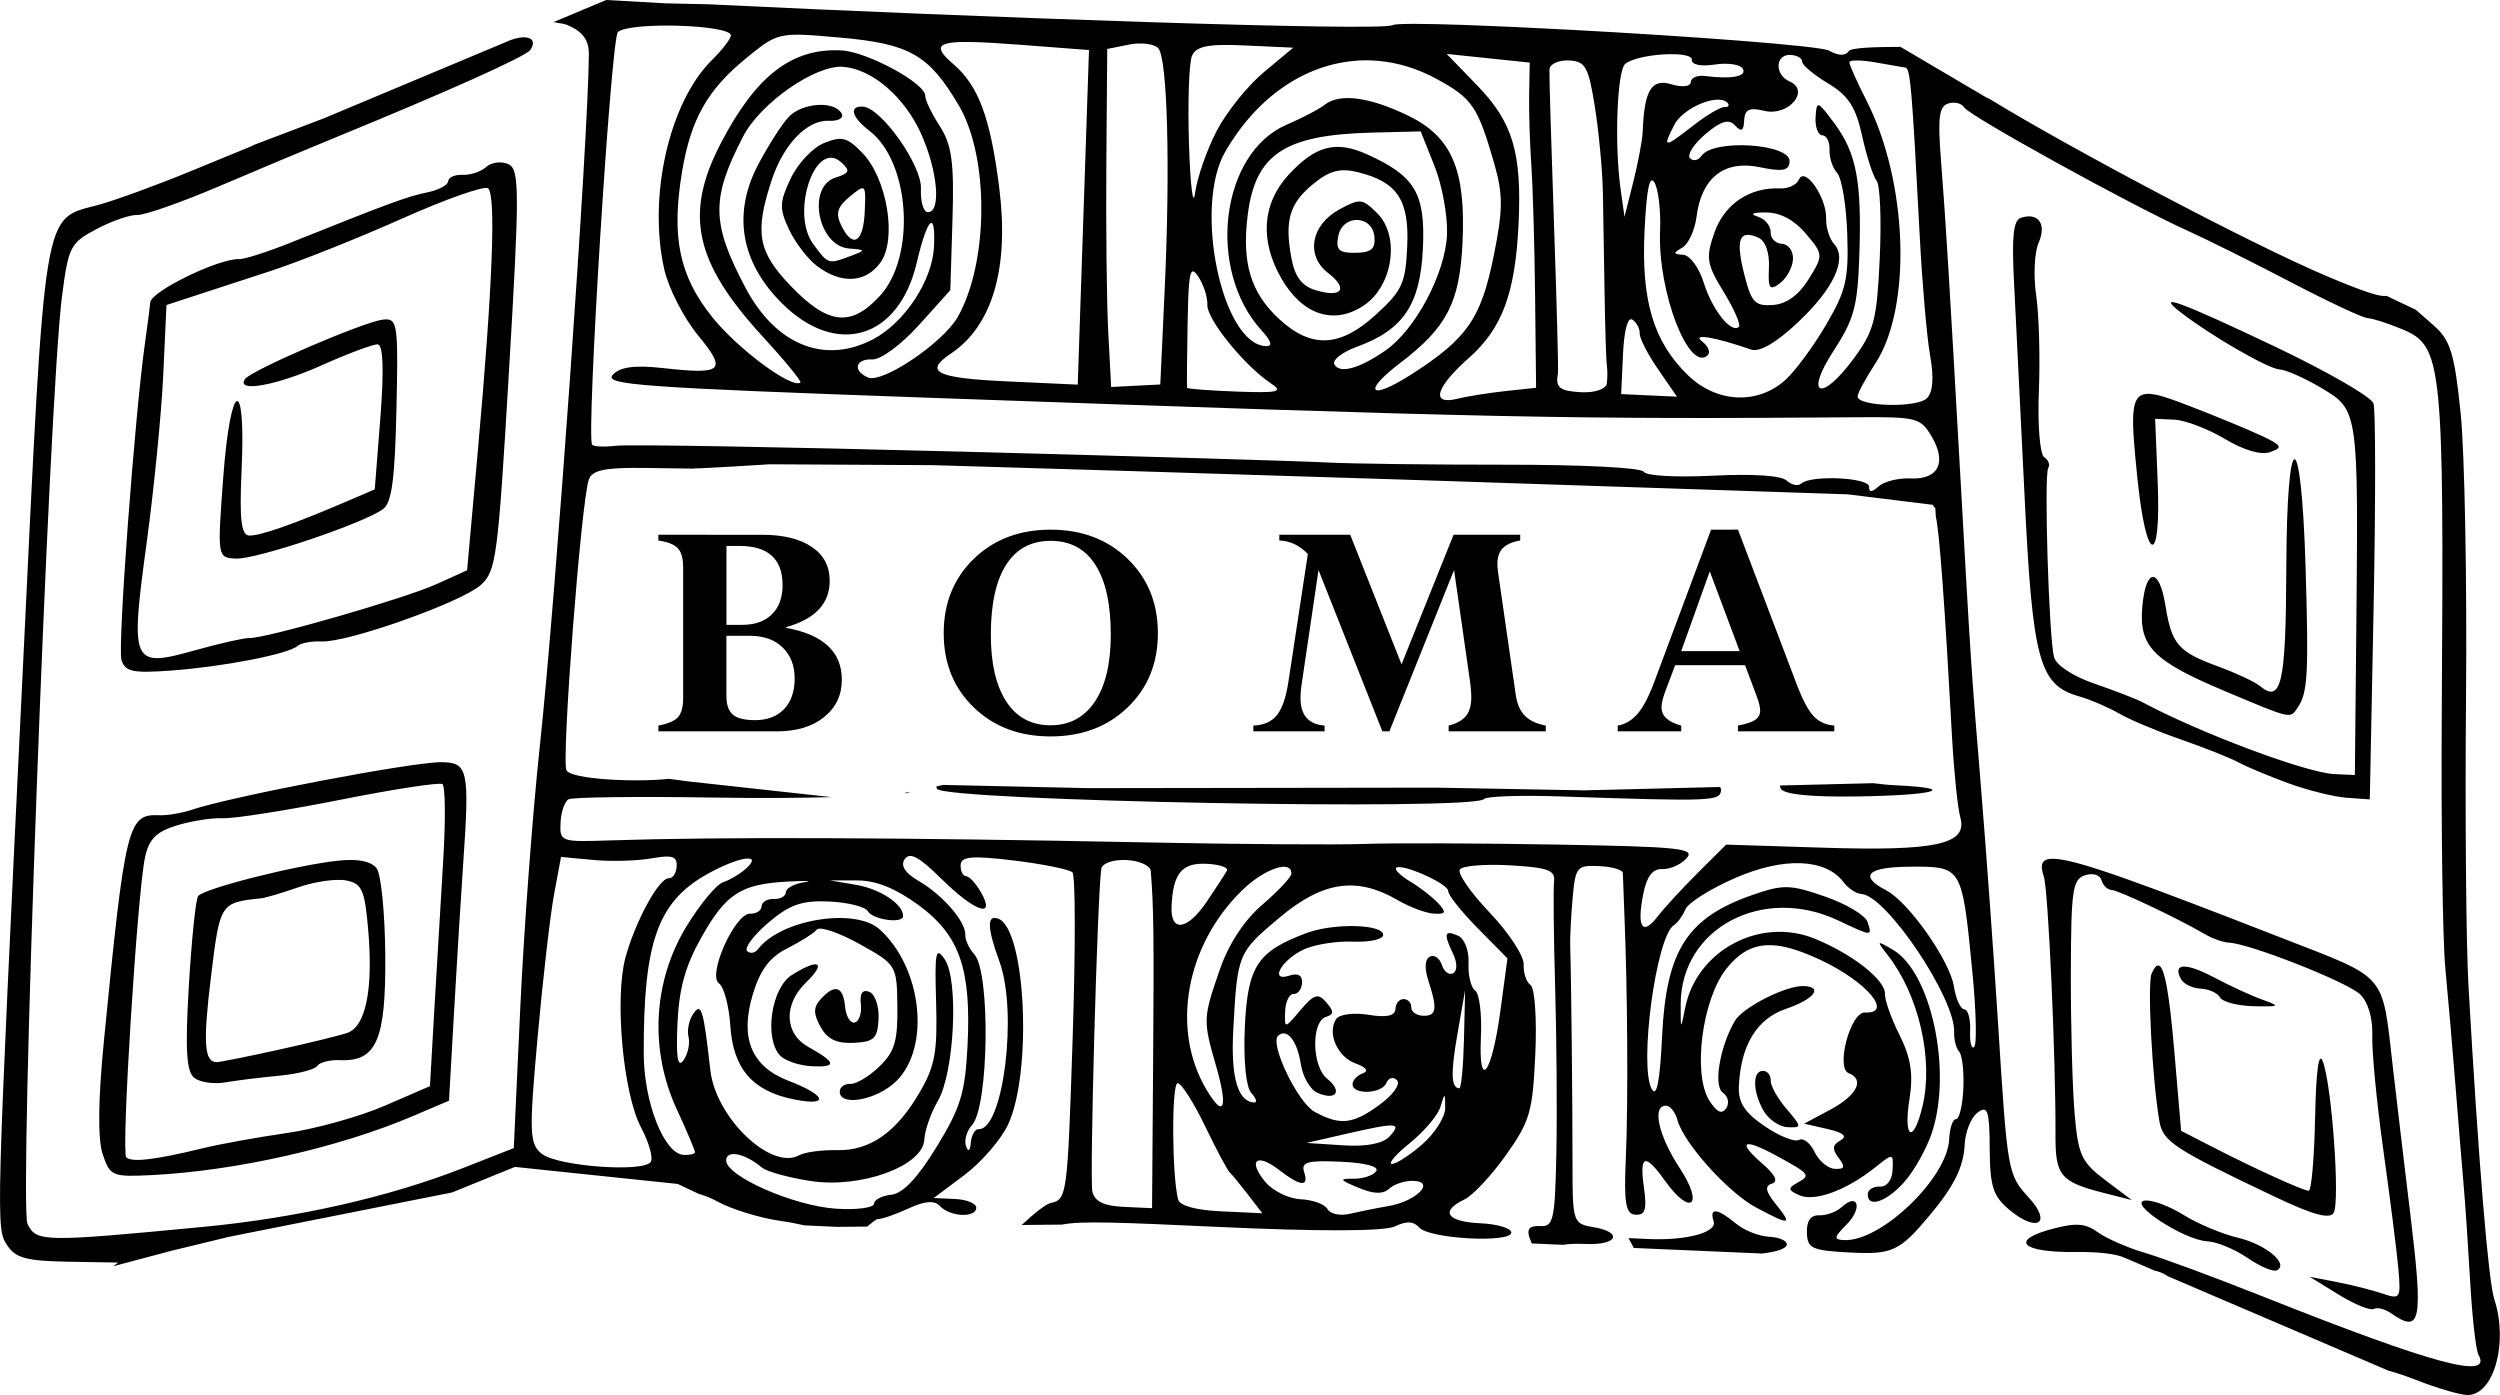 <?xml version="1.0" encoding="UTF-8" standalone="no"?>
<!-- Created with Inkscape (http://www.inkscape.org/) -->

<svg
   width="83.975mm"
   height="46.866mm"
   viewBox="0 0 83.975 46.866"
   version="1.1"
   id="svg1"
   xml:space="preserve"
   inkscape:version="1.3.2 (091e20e, 2023-11-25, custom)"
   sodipodi:docname="logo BOMA.svg"
   xmlns:inkscape="http://www.inkscape.org/namespaces/inkscape"
   xmlns:sodipodi="http://sodipodi.sourceforge.net/DTD/sodipodi-0.dtd"
   xmlns="http://www.w3.org/2000/svg"
   xmlns:svg="http://www.w3.org/2000/svg"><sodipodi:namedview
     id="namedview1"
     pagecolor="#ffffff"
     bordercolor="#000000"
     borderopacity="0.25"
     inkscape:showpageshadow="2"
     inkscape:pageopacity="0.0"
     inkscape:pagecheckerboard="0"
     inkscape:deskcolor="#d1d1d1"
     inkscape:document-units="mm"
     showguides="false"
     inkscape:zoom="1.6630104"
     inkscape:cx="288.03187"
     inkscape:cy="273.60021"
     inkscape:window-width="1920"
     inkscape:window-height="991"
     inkscape:window-x="-9"
     inkscape:window-y="-9"
     inkscape:window-maximized="1"
     inkscape:current-layer="layer1" /><defs
     id="defs1" /><g
     inkscape:label="Calque 1"
     inkscape:groupmode="layer"
     id="layer1"
     transform="translate(-69.237,-46.002)"><path
       id="path4"
       style="fill:#000000"
       d="m 89.599,46.002 -1.772,0.743 c 0.196,0.032 0.393,0.064 0.469,0.097 0.518,0.223 0.725,0.505 0.721,0.983 -0.019,2.86 -1.112,18.267 -1.647,23.236 -0.242,2.244 -0.537,6.201 -0.657,8.793 l -0.218,4.713 -1.686,0.662 c -2.497,0.982 -5.585,1.682 -8.766,1.986 -5.363,0.513 -5.588,0.509 -5.882,-0.104 -0.289,-0.604 0.72,-27.767 1.158,-31.151 0.217,-1.676 0.279,-1.797 1.16,-2.264 0.512,-0.271 1.128,-0.484 1.369,-0.473 0.241,0.011 1.476,-0.422 2.745,-0.963 1.269,-0.541 3.035,-1.282 3.926,-1.646 3.763,-1.541 6.384,-2.717 6.531,-2.933 0.263,-0.385 -0.093,-0.54 -0.661,-0.333 l -6.289,2.635 -0.629,0.239 c -0.197,0.077 -0.377,0.146 -0.497,0.189 l -1.247,0.473 -0.001,0.012 -2.092,0.86 c -1.151,0.473 -2.549,0.983 -3.108,1.133 -1.866,0.501 -1.764,-0.129 -2.513,15.401 -0.921,19.103 -0.918,18.961 -0.525,19.555 0.275,0.415 0.649,0.514 2.028,0.538 l 1.691,0.029 -0.169,0.124 1.977,-0.525 1.933,-0.468 7.475,-1.486 2.11,-0.858 5.468,0.572 0.699,0.33 c 0.236,0.069 0.434,0.15 0.608,0.247 0.474,0.264 1.431,0.562 2.129,0.662 0.318,0.046 0.594,0.1 0.816,0.152 l 1.097,0.051 1.014,-0.01 c 0.164,-0.133 0.311,-0.25 0.338,-0.249 0.146,0.004 0.62,-0.159 1.055,-0.361 0.542,-0.252 0.872,-0.277 1.05,-0.082 0.332,0.365 1.207,0.41 1.223,0.064 0.007,-0.145 -0.312,-0.279 -0.709,-0.298 l -0.72,-0.033 1.03,-0.772 c 0.567,-0.425 1.224,-1.183 1.462,-1.686 0.825,-1.743 0.602,-6.568 -0.32,-6.923 -0.393,-0.151 -0.381,0.297 0.038,1.445 0.619,1.698 0.125,5.66 -0.7,5.621 -0.122,-0.005 -0.241,0.197 -0.264,0.451 -0.027,0.29 -0.087,0.334 -0.163,0.116 -0.066,-0.19 0.024,-0.505 0.202,-0.699 0.566,-0.622 0.626,-5.138 0.076,-5.742 -0.173,-0.19 -0.308,-0.482 -0.301,-0.649 0.021,-0.442 -0.756,-1.341 -1.561,-1.809 -0.466,-0.271 -0.624,-0.516 -0.473,-0.737 0.168,-0.246 0.48,-0.08 1.217,0.648 1.129,1.116 1.852,1.372 1.35,0.478 -0.168,-0.299 -0.396,-0.548 -0.506,-0.553 -0.11,-0.005 -0.193,-0.174 -0.183,-0.376 0.013,-0.289 0.392,-0.32 1.795,-0.149 0.978,0.119 1.86,0.298 1.961,0.398 0.101,0.1 0.104,2.612 0.006,5.583 -0.173,5.284 -0.189,5.404 -0.736,5.522 -0.156,0.034 -0.52,0.316 -0.976,0.739 l 1.353,-0.013 c 0.639,-0.127 1.905,-0.077 5.249,0.078 3.382,0.157 5.58,0.151 5.928,-0.015 0.4,-0.191 0.629,-0.18 0.828,0.038 0.345,0.379 3.073,0.526 3.089,0.167 0.006,-0.145 -0.463,-0.286 -1.045,-0.313 -1.127,-0.052 -1.358,-0.404 -0.526,-0.801 0.279,-0.133 0.906,-0.805 1.393,-1.491 0.805,-1.136 0.894,-1.442 0.984,-3.39 0.055,-1.178 -0.017,-2.221 -0.158,-2.318 -0.141,-0.097 -0.246,-0.408 -0.233,-0.693 0.013,-0.285 -0.499,-1.067 -1.139,-1.739 -0.64,-0.672 -1.092,-1.325 -1.006,-1.451 0.086,-0.126 0.846,-0.189 1.689,-0.14 1.269,0.074 1.523,0.166 1.478,0.533 -0.03,0.244 -0.013,1.854 0.036,3.578 0.05,1.723 0.068,4.235 0.04,5.581 -0.044,2.179 -0.101,2.445 -0.513,2.426 -0.433,-0.02 -0.531,0.106 -0.311,0.583 l 1.053,0.046 c 0.169,-0.03 0.437,-0.044 0.753,-0.029 1.077,0.05 1.276,-0.396 0.253,-0.566 -0.672,-0.112 -0.694,-0.18 -0.692,-2.103 10e-4,-2.099 -0.044,-6.393 -0.077,-7.287 -0.011,-0.292 0.025,-1.035 0.08,-1.652 0.094,-1.059 0.143,-1.119 0.892,-1.084 0.436,0.02 0.794,0.126 0.796,0.235 0.002,0.109 0.025,0.736 0.052,1.393 0.107,2.595 0.129,6.326 0.049,8.147 -0.069,1.556 -0.007,1.92 0.326,1.935 0.327,0.015 0.385,-0.172 0.281,-0.914 -0.155,-1.104 0.035,-1.167 0.702,-0.233 0.871,1.219 1.328,0.843 0.503,-0.414 -0.727,-1.107 -0.945,-2.123 -0.452,-2.1 0.136,0.006 0.303,0.223 0.373,0.481 0.207,0.774 1.7,2.435 2.64,2.937 1.15,0.615 1.239,0.6 0.667,-0.108 -0.349,-0.432 -0.385,-0.618 -0.136,-0.692 0.224,-0.067 0.116,-0.296 -0.314,-0.668 -0.865,-0.747 -0.655,-0.881 0.443,-0.283 1.16,0.631 1.187,0.666 0.728,0.921 -0.328,0.183 -0.317,0.251 0.072,0.421 0.511,0.224 1.576,-0.167 2.534,-0.931 0.618,-0.493 0.619,-0.492 0.592,0.082 -0.015,0.335 -0.192,0.567 -0.423,0.556 -0.218,-0.01 -0.402,0.101 -0.409,0.246 -0.023,0.497 0.649,0.267 1.249,-0.427 0.33,-0.381 0.739,-1.122 0.91,-1.645 0.678,-2.075 -0.032,-5.377 -1.317,-6.129 -0.552,-0.323 -0.56,-0.315 -0.172,0.182 1.04,1.33 1.541,3.492 1.171,5.059 -0.307,1.302 -0.657,1.122 -0.441,-0.227 0.133,-0.832 0.046,-1.392 -0.331,-2.143 -0.281,-0.559 -0.502,-1.183 -0.493,-1.387 0.021,-0.462 -1.086,-1.335 -2.349,-1.852 -1.844,-0.755 -3.986,0.391 -4.365,2.334 -0.145,0.744 -0.151,0.737 -0.147,-0.148 0.012,-2.548 2.759,-4.001 5.295,-2.8 1.143,0.541 1.144,0.541 0.981,0.047 -0.073,-0.221 -0.715,-0.604 -1.427,-0.852 -1.167,-0.406 -1.404,-0.412 -2.42,-0.06 -2.212,0.766 -2.915,1.86 -3.054,4.753 -0.073,1.511 -0.179,2.063 -0.343,1.781 -0.445,-0.764 0.144,-5.148 0.741,-5.514 0.122,-0.075 0.296,-0.315 0.388,-0.534 0.092,-0.219 0.853,-0.696 1.691,-1.059 1.619,-0.702 3.018,-0.645 3.616,0.148 0.159,0.211 0.428,0.39 0.598,0.398 0.835,0.039 3.171,3.516 3.119,4.644 -0.011,0.244 0.065,0.537 0.168,0.652 0.104,0.114 0.167,0.673 0.141,1.242 -0.026,0.569 -0.137,1.03 -0.246,1.025 -0.109,-0.005 -0.213,0.299 -0.23,0.676 -0.06,1.306 -2.29,3.446 -3.531,3.388 -0.357,-0.017 -0.344,-0.091 0.089,-0.528 0.539,-0.543 0.386,-1.086 -0.164,-0.584 -0.18,0.164 -0.522,0.29 -0.759,0.279 -0.284,-0.013 -0.425,0.183 -0.414,0.577 0.015,0.538 0.156,0.604 1.437,0.672 1.432,0.076 1.678,-0.039 2.694,-1.256 0.818,-0.979 1.135,-1.624 1.17,-2.38 0.019,-0.42 0.214,-0.899 0.433,-1.064 0.338,-0.255 0.399,-0.072 0.407,1.217 0.008,1.284 0.114,1.602 0.686,2.071 0.917,0.751 1.408,0.426 0.636,-0.421 -0.719,-0.789 -0.725,-0.82 -1.044,-5.893 -0.138,-2.192 -0.393,-5.719 -0.567,-7.84 -0.34,-4.134 -0.338,-4.094 -0.697,-10.494 -0.376,-6.707 -0.495,-8.636 -0.648,-10.586 -0.116,-1.478 -0.071,-1.846 0.238,-1.948 0.209,-0.069 0.452,-0.009 0.54,0.133 0.178,0.287 5.61,3.285 7.493,4.135 0.661,0.298 2.227,1.079 3.48,1.734 1.253,0.655 2.412,1.198 2.575,1.206 0.163,0.007 0.686,0.176 1.163,0.374 1.35,0.56 1.405,1.091 1.329,12.852 -0.025,3.786 0.029,7.663 0.12,8.614 0.091,0.951 0.246,2.746 0.344,3.989 0.098,1.243 0.221,2.738 0.273,3.323 0.052,0.585 0.15,2.038 0.218,3.227 0.067,1.19 0.192,2.289 0.279,2.444 0.474,0.853 -1.514,0.318 -7.166,-1.929 -1.645,-0.654 -3.461,-1.327 -4.036,-1.495 -0.575,-0.168 -1.285,-0.478 -1.577,-0.688 -0.422,-0.304 -0.734,-0.329 -1.518,-0.123 -1.474,0.388 -1.067,0.801 0.771,0.782 0.795,-0.009 1.386,0.068 1.636,0.194 l 0.005,-5.17e-4 1.012,0.433 c 0.146,0.026 0.296,0.093 0.443,0.19 l 7.404,3.169 c 0.25,0.066 0.578,0.174 0.928,0.312 0.677,0.266 1.444,0.493 1.703,0.505 0.898,0.042 1.41,-1.739 0.926,-3.216 -0.201,-0.612 -0.528,-4.581 -0.868,-10.529 -0.08,-1.401 -0.117,-5.765 -0.082,-9.697 0.035,-3.932 -0.046,-8.219 -0.18,-9.527 -0.208,-2.03 -0.342,-2.465 -0.92,-2.97 l -0.589,-0.516 -0.851,-0.402 -0.132,-0.066 c -0.178,0.058 -0.782,-0.142 -1.98,-0.648 -2.621,-1.107 -8.664,-4.319 -11.334,-5.952 l -0.15,-0.074 -2.86,-1.686 c -0.902,5.7e-4 -1.662,0.031 -1.736,0.141 -0.115,0.168 -0.349,0.163 -0.662,-0.014 -0.291,-0.164 -4.759,-0.49 -8.689,-0.701 h -5.1e-4 c -1.31,-0.07 -2.56,-0.128 -3.575,-0.163 -1.354,-0.046 -2.292,-0.052 -2.399,0.007 -0.392,0.218 -13.999,-0.261 -23.014,-0.702 l -1.374,-0.029 z m 2.45,0.865 v 5.17e-4 c 0.9,0.028 1.747,0.145 1.739,0.328 -0.005,0.111 -0.295,0.484 -0.644,0.831 -1.429,1.417 -2.146,4.579 -1.594,7.024 0.143,0.634 0.651,1.627 1.128,2.208 0.989,1.202 0.852,1.332 -1.163,1.108 -0.959,-0.107 -1.451,-0.041 -1.696,0.227 -0.305,0.334 0.929,0.424 10.593,0.768 19.067,0.679 21.431,0.729 31.259,0.656 1.946,-0.014 2.08,0.02 2.449,0.645 0.517,0.875 0.23,1.453 -0.701,1.41 -0.412,-0.019 -0.898,0.101 -1.08,0.268 -0.223,0.203 -0.327,0.208 -0.318,0.013 0.014,-0.312 -1.956,-0.405 -2.281,-0.108 -0.104,0.095 -0.324,0.05 -0.489,-0.101 -0.187,-0.17 -1.123,-0.232 -2.483,-0.164 -1.24,0.062 -2.241,0.005 -2.317,-0.132 -0.077,-0.139 -2.061,-0.239 -4.674,-0.237 -2.497,0.002 -5.194,-0.033 -5.993,-0.076 -0.799,-0.044 -6.334,-0.209 -12.3,-0.365 v 10e-4 C 95.519,61.015 90.322,60.926 89.936,60.974 c -0.386,0.047 -0.749,0.033 -0.809,-0.033 -0.206,-0.226 0.633,-13.66 0.866,-13.863 0.202,-0.177 1.155,-0.239 2.056,-0.211 z m 4.186,0.306 c 0.31,0.011 0.699,0.045 1.216,0.091 2.344,0.207 2.987,0.574 3.994,2.283 1.023,1.736 1.003,5.278 -0.041,7.107 -0.493,0.865 -2.532,2.238 -3.011,2.028 -0.528,-0.231 -0.424,-0.635 0.156,-0.608 0.273,0.013 0.972,-0.505 1.553,-1.151 l 1.056,-1.174 0.073,-2.367 c 0.059,-1.912 -0.022,-2.516 -0.426,-3.142 -0.275,-0.427 -0.495,-0.883 -0.489,-1.016 0.019,-0.42 -1.956,-1.489 -2.826,-1.53 -1.654,-0.077 -2.849,0.841 -4.028,3.095 -1.253,2.395 -0.906,4.015 1.399,6.523 0.748,0.814 1.316,1.508 1.262,1.543 -0.309,0.202 -2.111,-1.138 -2.966,-2.206 -1.107,-1.381 -1.377,-2.698 -1.006,-4.899 0.293,-1.739 0.842,-2.717 2.119,-3.768 0.819,-0.674 1.035,-0.844 1.965,-0.811 z m 5.66,0.241 c 0.418,0.009 0.971,0.043 1.678,0.097 l 2.243,0.172 -0.189,5.619 -0.189,5.62 -2.384,-0.11 c -2.378,-0.11 -2.795,-0.318 -1.877,-0.933 1.401,-0.939 1.965,-2.88 1.623,-5.58 -0.297,-2.344 -0.693,-3.411 -1.533,-4.137 -0.664,-0.574 -0.626,-0.775 0.627,-0.748 z m 5.571,0.05 c 0.1,-0.004 0.198,2.79e-4 0.287,0.011 0.178,0.022 0.322,0.073 0.39,0.147 0.31,0.34 0.407,3.986 0.215,8.124 l -0.147,3.171 -0.825,0.042 -0.825,0.042 -0.096,-1.807 c -0.053,-0.993 -0.083,-3.548 -0.066,-5.676 l 0.03,-3.871 0.734,-0.148 c 0.101,-0.02 0.204,-0.032 0.304,-0.036 z m 2.821,0.049 c 0.215,-0.004 0.473,0.002 0.782,0.016 l 1.609,0.074 -0.99,0.825 c -0.544,0.454 -1.258,1.345 -1.587,1.979 -0.329,0.635 -0.653,1.569 -0.721,2.075 -0.068,0.507 -0.16,-0.229 -0.205,-1.635 -0.045,-1.406 6.9e-4,-2.745 0.102,-2.975 0.106,-0.241 0.365,-0.347 1.01,-0.36 z m 7.544,0.3 1.395,0.146 1.395,0.145 -0.02,1.058 c -0.011,0.582 0.022,1.657 0.073,2.387 0.051,0.731 0.109,2.712 0.127,4.404 l 0.033,3.075 -1.022,0.11 c -0.562,0.06 -1.293,0.177 -1.625,0.259 -0.9,0.223 -0.732,-0.378 0.382,-1.364 1.129,-0.999 1.567,-2.179 1.677,-4.52 0.112,-2.382 -0.194,-3.406 -1.388,-4.639 z m 7.463,0.009 c 0.184,-0.004 0.353,0.005 0.486,0.026 0.177,0.029 0.289,0.081 0.285,0.161 -0.008,0.17 0.298,0.233 0.777,0.16 0.434,-0.066 0.855,-0.002 0.936,0.143 0.144,0.26 -0.379,0.359 -1.274,0.242 -0.253,-0.033 -0.466,0.059 -0.473,0.206 -0.007,0.151 -0.291,0.183 -0.654,0.073 -0.664,-0.2 -0.908,0.197 -0.96,1.566 h 5.2e-4 c -0.011,0.291 -0.154,1.059 -0.317,1.707 l -0.297,1.178 -0.131,-0.933 c -0.211,-1.502 -0.119,-3.975 0.157,-4.204 0.232,-0.193 0.915,-0.313 1.466,-0.325 z m 4.089,0.026 c 0.218,0.01 0.392,0.11 0.387,0.222 -0.005,0.112 0.385,0.441 0.867,0.73 0.687,0.412 0.935,0.793 1.149,1.768 0.15,0.684 0.369,1.361 0.486,1.505 0.118,0.144 0.165,1.311 0.106,2.593 -0.096,2.076 -0.19,2.443 -0.853,3.351 -1.104,1.511 -1.7,1.308 -0.695,-0.236 0.689,-1.059 0.804,-1.485 0.862,-3.205 0.084,-2.49 -0.095,-3.431 -0.841,-4.435 -0.567,-0.763 -0.594,-0.771 -0.629,-0.202 -0.02,0.327 0.082,0.6 0.227,0.607 0.145,0.007 0.254,0.226 0.242,0.487 -0.012,0.262 0.103,0.614 0.257,0.782 0.154,0.168 0.306,1.087 0.338,2.041 0.051,1.519 -0.036,1.898 -0.704,3.044 -0.42,0.72 -1.034,1.555 -1.365,1.856 v 5.16e-4 c -0.934,0.851 -2.32,0.785 -3.286,-0.155 -1.157,-1.127 -1.567,-2.497 -1.453,-4.856 0.068,-1.399 0.17,-1.891 0.335,-1.608 0.131,0.225 0.214,0.952 0.186,1.616 -0.087,2.022 0.96,4.765 1.597,4.184 0.106,-0.097 0.023,-0.306 -0.183,-0.465 -0.367,-0.282 0.425,-0.151 1.638,0.27 0.287,0.1 0.841,-0.22 1.568,-0.903 1.213,-1.139 1.679,-2.144 1.225,-2.642 -0.156,-0.171 -0.276,-0.555 -0.267,-0.854 0.022,-0.703 -0.717,-1.767 -0.911,-1.313 -0.076,0.179 -0.361,0.314 -0.633,0.301 -1.02,-0.047 -1.871,0.524 -2.207,1.479 -0.298,0.85 -0.266,1.06 0.31,1.999 0.354,0.577 0.583,1.104 0.508,1.172 -0.256,0.233 -0.896,-0.573 -1.178,-1.484 -0.156,-0.503 -0.467,-0.924 -0.692,-0.937 -0.338,-0.019 -0.344,-0.061 -0.032,-0.239 0.208,-0.119 0.425,-0.589 0.483,-1.045 0.164,-1.305 0.931,-1.906 2.118,-1.659 0.776,0.161 0.992,0.12 1.006,-0.194 0.028,-0.597 -2.564,-0.762 -2.956,-0.189 -0.109,0.159 -0.284,0.195 -0.389,0.08 -0.105,-0.115 0.129,-0.479 0.52,-0.809 0.526,-0.444 0.784,-0.519 0.994,-0.289 0.21,0.23 0.289,0.187 0.306,-0.169 0.017,-0.371 0.172,-0.445 0.686,-0.321 0.798,0.191 1.542,-0.68 0.842,-0.987 -0.514,-0.225 -0.491,-0.917 0.03,-0.893 z m 2.231,0.184 v 5.16e-4 c 0.156,2.18e-4 0.37,0.021 0.605,0.063 0.47,0.084 0.928,0.163 1.019,0.177 0.168,0.026 0.221,0.649 0.484,5.681 0.082,1.576 0.238,3.368 0.346,3.981 0.132,0.747 0.1,1.22 -0.098,1.437 -0.312,0.342 -2.352,0.291 -2.336,-0.058 0.005,-0.113 0.274,-0.611 0.598,-1.106 1.234,-1.887 1.09,-6.105 -0.302,-8.832 -0.318,-0.623 -0.576,-1.2 -0.572,-1.282 0.002,-0.041 0.1,-0.062 0.256,-0.061 z m -9.682,5.16e-4 h 5.2e-4 c 0.559,0.026 0.663,0.21 0.877,1.564 0.134,0.844 0.254,2.131 0.268,2.86 0.014,0.729 0.04,2.28 0.058,3.446 0.019,1.166 0.053,2.241 0.077,2.387 0.023,0.147 0.022,0.415 -0.003,0.596 -0.026,0.183 -0.398,0.312 -0.84,0.292 -0.738,-0.034 -0.892,-0.154 -0.801,-0.622 0.02,-0.102 -0.041,-2.366 -0.133,-5.032 -0.093,-2.666 -0.162,-4.999 -0.153,-5.184 0.008,-0.185 0.301,-0.322 0.65,-0.306 z m -7.14,0.008 c 0.244,-0.018 0.489,-0.016 0.735,0.006 0.656,0.057 1.315,0.254 1.953,0.6 1.211,0.657 1.392,0.921 1.944,2.834 0.305,1.056 0.302,1.564 -0.017,3.135 -0.425,2.096 -0.892,2.765 -2.768,3.966 -1.386,0.887 -1.666,0.601 -0.376,-0.382 1.58,-1.205 2.006,-2.028 2.101,-4.061 0.113,-2.433 -0.362,-3.542 -1.821,-4.249 -1.31,-0.635 -2.309,-0.765 -2.811,-0.367 -0.183,0.145 -0.758,0.446 -1.278,0.669 -2.22,0.952 -2.698,4.871 -0.843,6.906 0.338,0.371 0.384,0.542 0.143,0.531 -1.477,-0.068 -2.435,-4.675 -1.36,-6.533 1.076,-1.859 2.692,-2.929 4.397,-3.053 z m -17.225,0.207 c 0.967,0.079 2.045,1.004 2.603,2.234 0.567,1.248 0.691,2.667 0.23,2.646 -0.145,-0.007 -0.249,-0.361 -0.229,-0.787 0.036,-0.789 -1.34,-2.729 -1.956,-2.758 -0.473,-0.022 -0.367,0.361 0.225,0.813 1.371,1.047 1.571,4.227 0.349,5.55 -0.973,1.053 -1.742,0.966 -2.995,-0.342 -1.099,-1.147 -1.215,-1.788 -0.639,-3.542 0.398,-1.211 1.19,-2.036 1.924,-2.002 0.319,0.015 0.512,-0.095 0.428,-0.245 -0.243,-0.437 -1.323,-0.366 -1.778,0.116 -0.23,0.244 -0.693,0.968 -1.029,1.608 -0.864,1.647 -0.581,3.281 0.809,4.658 1.835,1.819 3.921,1.186 4.522,-1.373 0.36,-1.529 0.637,-1.787 0.579,-0.537 -0.052,1.131 -0.979,2.545 -2.034,3.105 -1.634,0.866 -3.281,0.204 -4.302,-1.73 -1.145,-2.167 -1.156,-2.993 -0.072,-5.082 0.583,-1.124 2.436,-2.409 3.364,-2.333 z m 29.331,1.103 c 0.159,-0.008 0.291,0.024 0.367,0.108 0.076,0.083 0.029,0.147 -0.104,0.141 -0.133,-0.006 -0.602,0.27 -1.041,0.614 -0.989,0.774 -1.05,0.773 -0.648,-0.01 0.226,-0.441 0.949,-0.828 1.426,-0.853 z m -9.94,1.065 0.465,1.165 c 0.256,0.641 0.445,1.676 0.419,2.301 -0.053,1.295 -1.058,3.19 -2.061,3.889 -0.881,0.613 -1.543,0.796 -1.721,0.475 -0.081,-0.146 0.254,-0.412 0.747,-0.592 1.573,-0.575 2.138,-1.416 2.226,-3.314 0.085,-1.844 -0.265,-2.431 -1.887,-3.158 -1.037,-0.466 -1.722,-0.286 -2.622,0.688 -0.893,0.967 -0.979,2.217 -0.24,3.495 0.709,1.226 1.77,1.568 2.771,0.893 0.975,-0.657 1.214,-2.328 0.442,-3.094 -0.498,-0.495 -0.577,-0.503 -1.265,-0.13 -0.963,0.522 -1.147,1.551 -0.382,2.141 0.692,0.534 0.464,0.842 -0.425,0.574 -0.455,-0.137 -0.693,-0.449 -0.807,-1.062 -0.238,-1.277 -0.071,-1.851 0.732,-2.507 0.55,-0.45 0.903,-0.541 1.509,-0.391 1.317,0.328 1.719,0.936 1.646,2.496 -0.057,1.239 -0.169,1.482 -1.059,2.293 -1.203,1.096 -2.164,1.138 -3.245,0.139 -0.953,-0.881 -1.256,-1.881 -1.054,-3.491 0.256,-2.043 1.23,-2.692 4.15,-2.768 z m -19.657,0.267 c -0.108,0.021 -0.231,0.063 -0.38,0.122 -0.38,0.152 -0.885,0.687 -1.122,1.187 -0.38,0.804 -0.389,1.002 -0.067,1.702 0.2,0.436 0.621,0.99 0.934,1.232 0.812,0.627 1.644,0.587 2.143,-0.101 0.566,-0.782 0.228,-2.828 -0.609,-3.69 -0.253,-0.261 -0.424,-0.403 -0.606,-0.45 -0.091,-0.023 -0.185,-0.023 -0.293,-0.002 z m -0.132,0.618 c 0.105,0.005 0.213,0.053 0.322,0.152 0.316,0.288 0.288,0.363 -0.192,0.516 -0.97,0.308 -0.588,2.3 0.456,2.381 0.57,0.044 0.574,0.057 0.061,0.249 -0.76,0.286 -0.756,0.287 -1.259,-0.393 -0.682,-0.922 -0.121,-2.944 0.611,-2.904 z m -11.052,0.162 c -0.201,-0.023 -0.42,0.031 -0.549,0.148 -0.172,0.157 -0.527,0.276 -0.789,0.264 -0.262,-0.012 -0.481,0.084 -0.487,0.214 -0.006,0.13 -0.325,0.299 -0.709,0.377 -0.66,0.134 -1.261,0.355 -4.601,1.694 -0.77,0.309 -1.54,0.554 -1.71,0.546 -0.671,-0.031 -2.952,1.076 -2.987,1.45 -0.021,0.218 -0.098,0.811 -0.171,1.318 -0.344,2.384 -0.933,10.289 -0.797,10.7 0.131,0.394 0.378,0.446 1.677,0.352 1.728,-0.125 3.941,-0.556 4.236,-0.825 0.109,-0.099 0.472,-0.168 0.808,-0.152 0.877,0.041 4.696,-1.313 5.348,-1.896 0.519,-0.464 0.576,-0.904 0.95,-7.223 0.357,-6.046 0.355,-6.748 -0.028,-6.916 -0.059,-0.026 -0.123,-0.042 -0.19,-0.05 z m -0.491,0.861 c 0.279,0.191 0.162,3.246 -0.338,8.819 l -0.361,4.015 -1.031,0.467 c -1.068,0.484 -5.76,1.834 -6.289,1.81 -0.165,-0.007 -0.982,0.177 -1.815,0.41 -2.137,0.597 -2.186,0.488 -1.628,-3.617 0.247,-1.813 0.497,-4.351 0.557,-5.639 l 0.108,-2.341 0.874,-0.286 c 0.481,-0.157 1.661,-0.542 2.622,-0.856 0.961,-0.314 2.944,-1.103 4.405,-1.756 1.462,-0.652 2.765,-1.113 2.895,-1.024 z m 12.561,0.002 c 0.129,-0.02 0.123,0.205 0.096,0.795 -0.048,1.047 -0.411,1.245 -0.797,0.435 -0.187,-0.391 -0.118,-0.61 0.3,-0.954 0.199,-0.164 0.325,-0.264 0.402,-0.276 z m 30.368,0.812 c 0.483,0.003 0.95,0.251 1.341,0.714 0.59,0.698 0.591,0.724 0.094,1.527 -0.332,0.536 -0.744,0.835 -1.199,0.868 -0.607,0.044 -0.729,-0.088 -0.967,-1.04 -0.293,-1.172 -0.165,-1.503 0.47,-1.225 0.244,0.107 0.385,0.501 0.362,1.009 -0.033,0.711 0.022,0.788 0.373,0.523 0.226,-0.171 0.422,-0.534 0.435,-0.807 0.013,-0.273 -0.155,-0.505 -0.373,-0.515 -0.218,-0.01 -0.389,-0.188 -0.379,-0.395 0.009,-0.207 -0.188,-0.442 -0.439,-0.52 -0.276,-0.086 -0.164,-0.141 0.284,-0.138 z m 8.942,0.141 c -0.105,-0.02 -0.232,-0.007 -0.379,0.04 -0.254,0.084 -0.31,0.62 -0.228,2.198 0.059,1.148 0.218,4.369 0.353,7.159 0.266,5.493 0.492,6.331 1.807,6.709 0.394,0.113 1.006,0.375 1.361,0.581 0.355,0.207 1.29,0.6 2.078,0.874 0.789,0.274 1.667,0.623 1.951,0.777 0.284,0.153 1.044,0.47 1.689,0.704 h 5.2e-4 c 0.645,0.234 1.518,0.449 1.941,0.479 l 0.768,0.054 0.128,-6.452 c 0.07,-3.549 0.068,-6.631 -0.004,-6.849 -0.072,-0.218 -1.559,-1.076 -3.305,-1.906 -3.236,-1.539 -4.057,-1.835 -3.158,-1.142 1.021,0.787 2.932,1.889 3.307,1.906 0.213,0.01 0.849,0.293 1.413,0.628 1.234,0.734 1.237,0.754 1.166,8.033 l -0.049,4.964 -0.69,-0.032 c -0.944,-0.044 -4.501,-1.375 -6.423,-2.403 -0.213,-0.114 -0.945,-0.398 -1.627,-0.632 -0.723,-0.248 -1.291,-0.619 -1.364,-0.891 -0.175,-0.657 -0.343,-6.144 -0.194,-6.361 0.068,-0.099 0.005,-0.26 -0.138,-0.358 -0.143,-0.098 -0.224,-1.094 -0.178,-2.212 0.046,-1.118 0.005,-2.566 -0.09,-3.218 -0.097,-0.662 -0.06,-1.446 0.083,-1.775 0.205,-0.472 0.096,-0.814 -0.219,-0.873 z m -22.675,0.111 c 0.277,0.003 0.546,0.194 0.582,0.566 0.039,0.407 -0.11,0.533 -0.636,0.539 -0.56,0.006 -0.667,-0.096 -0.58,-0.557 0.07,-0.371 0.356,-0.553 0.634,-0.549 z m -5.501,1.729 c 0.044,0.009 0.099,0.072 0.168,0.176 0.178,0.269 0.315,0.696 0.303,0.949 -0.022,0.479 1.248,2.048 2.132,2.633 0.434,0.288 0.26,0.33 -1.141,0.279 -0.909,-0.033 -1.661,-0.091 -1.672,-0.128 -0.011,-0.037 -0.003,-1.002 0.017,-2.145 0.023,-1.326 0.059,-1.791 0.192,-1.764 z m 14.693,1.607 c 0.019,-0.003 0.038,9.96e-4 0.058,0.015 0.141,0.097 0.251,0.306 0.243,0.465 -0.007,0.159 0.272,0.702 0.62,1.205 l 0.633,0.916 -0.938,-0.043 -0.938,-0.044 0.062,-1.337 c 0.034,-0.721 0.131,-1.152 0.26,-1.176 z m -41.756,0.006 v 5.17e-4 c -0.049,-0.004 -0.104,-2.8e-4 -0.167,0.007 -0.658,0.08 -4.426,1.705 -4.624,1.995 -0.318,0.466 1.05,0.221 2.567,-0.458 0.884,-0.396 1.734,-0.714 1.889,-0.707 0.185,0.008 0.216,0.851 0.092,2.442 L 81.825,62.44 80.879,62.846 c -1.774,0.762 -2.914,1.161 -3.271,1.145 -0.27,-0.012 -0.332,-0.543 -0.256,-2.197 0.15,-3.232 -0.373,-3.032 -0.616,0.236 -0.2,2.7 -0.199,2.706 0.433,2.735 0.679,0.031 4.315,-1.195 4.94,-1.667 0.289,-0.218 0.393,-1.003 0.445,-3.354 0.056,-2.54 0.044,-2.983 -0.298,-3.013 z m 59.082,2.501 c -0.565,0.043 -0.516,0.778 -0.309,2.822 0.297,2.917 0.801,3.019 0.683,0.138 l -0.086,-2.123 0.653,0.03 c 0.36,0.017 1.119,0.307 1.688,0.645 0.655,0.39 1.214,0.551 1.528,0.441 0.429,-0.151 0.392,-0.222 -0.283,-0.541 -0.428,-0.202 -1.516,-0.651 -2.417,-0.999 -0.507,-0.195 -0.89,-0.337 -1.175,-0.391 -0.107,-0.02 -0.2,-0.029 -0.281,-0.022 z m 4.97,2.196 c -0.142,0.005 -0.268,1.226 -0.276,3.663 -0.013,3.876 -0.165,4.55 -0.889,3.952 -0.169,-0.14 -0.808,-0.438 -1.419,-0.662 -1.327,-0.487 -1.544,-0.739 -1.752,-2.04 -0.208,-1.3 -0.662,-1.275 -0.777,0.043 -0.116,1.333 0.36,1.818 2.778,2.834 2.271,0.955 2.179,0.934 2.444,0.546 0.335,-0.489 0.37,-1.126 0.263,-4.694 -0.073,-2.434 -0.23,-3.647 -0.372,-3.643 z m -51.229,0.169 5.489,0.029 6.861,0.205 9.39,0.295 14.48,0.48 2.851,0.351 0.093,0.124 0.016,0.269 c 0.124,0.557 0.292,2.801 0.544,7.395 0.064,1.168 0.19,2.394 0.281,2.723 0.245,0.896 -0.82,1.128 -4.622,1.007 l -3.245,-0.103 -0.945,0.94 v 5.17e-4 c -0.52,0.517 -1.131,1.181 -1.359,1.476 -0.513,0.665 -0.705,0.361 -0.48,-0.763 0.118,-0.591 0.313,-0.846 0.636,-0.831 0.256,0.012 0.623,-0.15 0.814,-0.36 0.308,-0.337 -0.197,-0.391 -4.382,-0.464 -2.602,-0.046 -5.5,-0.055 -6.441,-0.021 -0.941,0.034 -4.277,0.011 -7.413,-0.053 -8.169,-0.165 -14.33,-0.187 -17.956,-0.065 -1.622,0.055 -1.657,0.042 -1.628,-0.596 0.017,-0.359 0.138,-0.712 0.269,-0.785 0.131,-0.073 2.29,-0.1 4.798,-0.06 1.678,0.027 3.041,0.014 4.034,-0.014 l -4.794,-0.526 -0.666,-0.088 c -1.122,0.125 -3.273,0.017 -3.44,-0.284 -0.178,-0.32 0.489,-9.007 0.749,-9.768 0.109,-0.318 0.551,-0.409 1.877,-0.391 l 1.664,0.023 0.015,-0.008 c 0.197,0.009 2.512,-0.137 2.512,-0.137 z m 9.444,2.196 c -1.044,0 -1.904,0.327 -2.58,0.981 -0.672,0.654 -1.009,1.486 -1.009,2.497 0,1.011 0.336,1.841 1.009,2.491 0.672,0.65 1.532,0.976 2.58,0.976 1.051,0 1.915,-0.325 2.591,-0.976 0.676,-0.65 1.014,-1.481 1.014,-2.491 0,-1.011 -0.338,-1.843 -1.014,-2.497 -0.676,-0.654 -1.54,-0.981 -2.591,-0.981 z m 22.187,0 -1.896,5.082 c -0.187,0.507 -0.377,0.872 -0.568,1.097 -0.191,0.224 -0.415,0.358 -0.672,0.403 v 0.193 h 2.133 V 70.374 c -0.441,-0.118 -0.661,-0.322 -0.661,-0.612 0,-0.136 0.042,-0.316 0.127,-0.54 l 0.331,-0.876 h 2.348 l 0.38,1.014 c 0.085,0.228 0.127,0.397 0.127,0.507 0,0.136 -0.057,0.242 -0.171,0.319 -0.11,0.073 -0.302,0.136 -0.574,0.188 v 0.193 h 3.236 V 70.374 c -0.283,-0.022 -0.513,-0.125 -0.689,-0.309 -0.176,-0.187 -0.356,-0.517 -0.54,-0.987 l -2.007,-5.286 z m -35.361,0.171 v 0.193 c 0.323,0.048 0.542,0.136 0.656,0.265 0.118,0.125 0.177,0.338 0.177,0.639 v 4.388 c 0,0.287 -0.054,0.496 -0.16,0.628 -0.103,0.129 -0.327,0.228 -0.672,0.298 v 0.193 h 3.98 c 0.661,0 1.191,-0.16 1.587,-0.48 0.397,-0.32 0.595,-0.739 0.595,-1.257 0,-0.933 -0.624,-1.514 -1.874,-1.741 v -0.022 c 0.977,-0.272 1.466,-0.79 1.466,-1.554 0,-0.492 -0.2,-0.873 -0.601,-1.141 -0.401,-0.272 -0.957,-0.408 -1.67,-0.408 z m 20.858,0 v 0.193 c 0.36,0.011 0.68,0.162 0.959,0.452 l -0.656,4.31 c -0.081,0.518 -0.209,0.887 -0.386,1.108 -0.176,0.217 -0.439,0.333 -0.789,0.347 v 0.193 h 2.393 V 70.374 c -0.54,-0.04 -0.81,-0.349 -0.81,-0.926 0,-0.125 0.011,-0.265 0.033,-0.419 l 0.573,-3.88 2.144,5.418 h 0.237 l 2.172,-5.418 0.54,3.77 c 0.026,0.195 0.039,0.36 0.039,0.496 0,0.276 -0.059,0.487 -0.177,0.634 -0.118,0.147 -0.312,0.255 -0.584,0.325 v 0.193 h 3.263 V 70.374 c -0.309,-0.059 -0.544,-0.169 -0.705,-0.331 -0.158,-0.162 -0.259,-0.393 -0.303,-0.695 l -0.595,-4.123 c -0.015,-0.107 -0.022,-0.202 -0.022,-0.286 0,-0.228 0.061,-0.403 0.182,-0.524 0.121,-0.125 0.316,-0.211 0.584,-0.259 v -0.193 h -2.238 l -1.748,4.354 -1.725,-4.354 z m -7.684,0.204 c 0.661,0 1.163,0.269 1.505,0.805 0.345,0.537 0.518,1.317 0.518,2.342 0,0.974 -0.178,1.725 -0.535,2.255 -0.356,0.529 -0.853,0.794 -1.488,0.794 -0.647,0 -1.143,-0.267 -1.488,-0.799 -0.345,-0.533 -0.518,-1.279 -0.518,-2.238 0,-1.033 0.171,-1.817 0.513,-2.353 0.342,-0.537 0.839,-0.805 1.493,-0.805 z m -10.886,0.171 h 0.43 c 0.97,0 1.455,0.439 1.455,1.317 0,0.419 -0.12,0.746 -0.359,0.981 -0.239,0.235 -0.57,0.353 -0.992,0.353 h -0.534 z m 33.029,0.854 1.003,2.679 h -1.962 z M 93.637,67.359 h 0.782 c 0.474,0 0.843,0.131 1.108,0.392 0.268,0.261 0.403,0.608 0.403,1.042 0,0.437 -0.119,0.781 -0.358,1.03 -0.235,0.246 -0.56,0.369 -0.976,0.369 -0.345,0 -0.592,-0.061 -0.739,-0.182 -0.147,-0.125 -0.22,-0.334 -0.22,-0.628 z m -9.587,4.246 c -0.977,-0.007 -7.052,1.152 -8.363,1.595 -0.34,0.115 -0.836,0.198 -1.102,0.186 -1.056,-0.049 -1.144,0.31 -1.859,7.595 -0.194,1.973 -0.207,3.3 -0.038,3.797 0.249,0.733 0.318,0.761 1.651,0.695 2.819,-0.141 6.273,-0.921 8.764,-1.981 l 1.216,-0.518 0.173,-3.038 c 0.095,-1.671 0.23,-3.87 0.301,-4.887 0.222,-3.203 0.171,-3.44 -0.742,-3.445 z m 48.124,0.704 -3.143,0.078 c -0.003,0.031 -8.5e-4,0.064 0.02,0.103 0.109,0.196 0.969,0.286 2.55,0.265 2.629,-0.035 3.476,-0.275 1.325,-0.374 -0.293,-0.014 -0.529,-0.042 -0.752,-0.071 z m -48.075,0.031 c 0.097,0.066 0.108,1.231 0.024,2.588 -0.084,1.358 -0.218,3.613 -0.298,5.013 l -0.146,2.545 -1.528,0.662 c -0.841,0.364 -2.32,0.775 -3.287,0.914 -0.967,0.139 -2.241,0.369 -2.83,0.513 -1.593,0.389 -2.39,0.482 -2.558,0.298 -0.17,-0.187 0.372,-8.844 0.631,-10.066 0.13,-0.615 0.375,-0.864 1.059,-1.076 0.49,-0.152 1.191,-0.263 1.56,-0.245 0.368,0.017 2.138,-0.261 3.934,-0.618 1.795,-0.357 3.343,-0.594 3.44,-0.528 z m 16.824,0.028 -0.228,0.047 c 0.007,0.029 -0.005,0.05 0.012,0.082 0.228,0.41 18.044,0.745 18.379,0.345 0.078,-0.093 1.213,-0.133 2.522,-0.089 5.208,0.175 5.422,0.166 5.44,-0.226 0.001,-0.027 -0.021,-0.06 -0.032,-0.09 l -4.56,0.113 -4.973,-0.091 -11.687,0.017 z m -1.107,0.229 -0.193,0.04 c 0.019,5.41e-4 0.032,0.014 0.053,0.011 0.06,-0.009 0.092,-0.034 0.14,-0.051 z m -8.27,2.179 c 0.085,-0.005 0.155,-0.003 0.211,0.006 v -5.17e-4 c 0.169,0.029 0.219,0.128 0.21,0.316 -0.011,0.23 -0.13,0.412 -0.265,0.406 -0.327,-0.015 -1.117,1.428 -1.454,2.657 -0.373,1.36 -0.081,4.571 0.518,5.704 0.271,0.511 0.419,1.036 0.33,1.167 -0.247,0.362 -3.14,0.146 -3.661,-0.273 -0.416,-0.335 -0.429,-0.702 -0.14,-3.913 0.175,-1.949 0.424,-4.109 0.553,-4.801 l 0.234,-1.258 1.084,0.102 c 0.596,0.056 1.474,0.032 1.951,-0.053 0.174,-0.031 0.315,-0.051 0.428,-0.058 z m 2.765,0.067 c 0.228,-0.021 0.26,0.086 -0.012,0.332 -0.201,0.181 -0.55,0.389 -0.776,0.463 -0.226,0.074 -0.784,0.75 -1.24,1.503 -1.113,1.837 -1.231,4.132 -0.316,6.115 0.341,0.738 0.617,1.391 0.614,1.45 -0.003,0.059 -0.172,0.1 -0.376,0.09 -0.659,-0.031 -1.341,-1.758 -1.345,-3.407 -0.01,-3.838 0.488,-5.169 2.29,-6.112 0.51,-0.267 0.933,-0.415 1.161,-0.436 z m 43.97,0.009 c -0.492,-0.034 -0.526,0.19 -0.391,0.598 0.148,0.446 0.402,6.076 0.391,8.663 -0.006,1.389 0.159,1.586 1.647,1.966 l 0.916,0.233 -0.896,-0.674 c -0.798,-0.601 -0.91,-0.849 -1.027,-2.261 -0.073,-0.872 -0.129,-2.989 -0.124,-4.703 0.007,-2.785 0.058,-3.132 0.473,-3.27 0.265,-0.088 0.504,-0.018 0.555,0.162 0.049,0.174 0.2,0.322 0.334,0.328 0.24,0.011 2.259,0.968 3.147,1.491 0.246,0.145 0.608,0.272 0.804,0.281 0.7,0.032 3.968,1.321 4.404,1.736 0.265,0.253 0.43,0.807 0.408,1.375 -0.019,0.523 0.149,2.27 0.375,3.883 0.226,1.613 0.452,3.399 0.502,3.969 0.087,0.988 0.062,1.027 -0.527,0.826 -0.34,-0.116 -1.031,-0.29 -1.536,-0.388 l -0.919,-0.178 0.974,0.598 c 0.536,0.329 1.067,0.547 1.182,0.483 0.115,-0.064 0.376,0.002 0.581,0.145 1.002,0.701 1.083,0.286 0.647,-3.317 -0.211,-1.746 -0.473,-3.953 -0.583,-4.905 -0.375,-3.26 -0.139,-2.982 -3.731,-4.383 -4.696,-1.831 -6.787,-2.603 -7.606,-2.659 z m -57.205,0.037 c -0.134,-0.003 -0.281,0.003 -0.44,0.019 -1.384,0.137 -4.57,0.94 -4.745,1.196 -0.081,0.118 -0.221,1.482 -0.312,3.032 -0.126,2.149 -0.08,2.88 0.193,3.079 0.197,0.144 0.658,0.209 1.025,0.145 0.367,-0.064 1.179,-0.164 1.805,-0.223 0.625,-0.059 1.205,-0.206 1.289,-0.329 0.084,-0.122 0.424,-0.211 0.757,-0.195 1.234,0.057 1.551,-0.671 1.531,-3.504 -0.01,-1.419 -0.141,-2.742 -0.29,-2.939 -0.132,-0.175 -0.412,-0.271 -0.812,-0.281 z m 25.997,0.002 c 0.436,0.02 0.805,0.186 0.819,0.369 0.098,1.251 0.109,2.184 0.078,6.493 l -0.035,4.832 -0.947,-0.044 c -0.675,-0.031 -0.978,-0.179 -1.058,-0.513 -0.097,-0.408 0.168,-9.964 0.3,-10.846 0.028,-0.182 0.402,-0.312 0.842,-0.292 z m 2.693,0.126 c 0.433,0.02 0.74,0.123 0.683,0.23 -0.057,0.107 -0.357,0.569 -0.666,1.027 -0.664,0.985 -1.235,1.064 -1.193,0.166 0.051,-1.106 0.345,-1.462 1.176,-1.423 z m 23.657,0.097 c 0.216,-6.08e-4 0.405,-0.002 0.571,0.005 v 5.17e-4 c 1.16,0.043 1.191,0.421 1.497,3.554 0.126,1.288 0.152,2.412 0.059,2.497 -0.093,0.085 -0.154,-0.163 -0.136,-0.551 0.018,-0.388 -0.071,-0.709 -0.198,-0.715 -0.127,-0.006 -0.283,-0.349 -0.346,-0.763 -0.131,-0.859 -1.521,-2.839 -2.266,-3.227 -0.951,-0.495 -0.641,-0.797 0.821,-0.8 z m -21.125,0.007 c 0.199,-0.021 0.323,0.05 0.315,0.234 -0.005,0.113 -0.442,0.578 -0.969,1.031 -0.611,0.525 -1.128,1.309 -1.424,2.159 -0.575,1.651 -0.578,1.728 -0.137,3.256 0.415,1.439 0.268,1.798 -0.326,0.793 -1.197,-2.025 -0.691,-4.838 1.201,-6.684 0.472,-0.46 1.01,-0.754 1.341,-0.789 z m 3.964,0.009 5.2e-4,5.16e-4 c 0.427,0.023 1.631,0.588 1.621,0.807 -0.006,0.125 0.44,0.685 0.99,1.243 l 0.999,1.014 -0.235,1.747 c -0.289,2.15 -0.743,2.752 -0.656,0.868 0.035,-0.747 -0.053,-1.438 -0.194,-1.534 -0.141,-0.097 -0.241,-0.513 -0.222,-0.924 0.02,-0.422 -0.136,-0.824 -0.355,-0.92 -0.457,-0.2 -0.49,-0.072 -0.16,0.62 0.14,0.294 0.139,0.565 -0.002,0.643 -0.134,0.075 -0.306,-0.053 -0.382,-0.284 -0.076,-0.23 -0.258,-0.353 -0.403,-0.273 -0.169,0.094 -0.184,0.39 -0.041,0.827 0.307,0.936 0.266,1.177 -0.196,1.156 -0.218,-0.01 -0.391,-0.137 -0.384,-0.283 0.006,-0.145 -0.107,-0.27 -0.252,-0.276 -0.145,-0.006 -0.271,0.142 -0.28,0.331 -0.011,0.234 -0.298,0.297 -0.905,0.197 -0.489,-0.08 -0.976,-0.018 -1.083,0.138 -0.319,0.466 0.036,1.279 0.654,1.499 0.352,0.125 0.446,0.253 0.241,0.327 -0.185,0.067 -0.342,0.23 -0.348,0.363 -0.017,0.367 0.983,0.336 1.135,-0.036 0.073,-0.179 0.234,-0.221 0.358,-0.093 0.127,0.132 -0.133,0.494 -0.598,0.833 -0.891,0.649 -1.311,0.693 -2.168,0.228 -0.569,-0.309 -1.52,-2.289 -1.227,-2.556 0.294,-0.268 0.642,0.166 0.762,0.952 0.065,0.425 0.315,0.859 0.557,0.965 0.63,0.276 0.856,-0.048 0.328,-0.472 -0.516,-0.415 -0.542,-1.921 -0.036,-2.08 0.265,-0.084 0.267,-0.185 0.009,-0.485 -0.276,-0.319 -0.413,-0.279 -0.867,0.257 -0.539,0.637 -0.539,0.637 -0.517,0.042 0.012,-0.327 0.14,-0.589 0.286,-0.582 0.145,0.006 0.272,-0.163 0.282,-0.376 0.012,-0.251 -0.138,-0.337 -0.422,-0.242 -0.698,0.231 -0.266,-0.539 0.496,-0.885 0.36,-0.163 1.101,-0.278 1.646,-0.255 0.545,0.023 0.997,-0.076 1.004,-0.222 0.017,-0.365 -1.65,-0.41 -2.567,-0.069 -1.658,0.617 -1.984,1.112 -2.079,3.157 -0.051,1.112 0.037,2.019 0.215,2.215 0.166,0.183 0.211,0.328 0.099,0.323 -0.55,-0.025 -0.788,-0.845 -0.704,-2.417 0.139,-2.589 0.149,-2.614 1.554,-3.794 1.453,-1.221 2.591,-1.389 3.97,-0.587 0.406,0.236 0.955,0.441 1.22,0.454 0.403,0.02 0.426,-0.037 0.143,-0.347 -0.186,-0.204 -0.607,-0.531 -0.935,-0.727 -0.328,-0.196 -0.544,-0.404 -0.48,-0.463 0.023,-0.021 0.069,-0.029 0.129,-0.026 z m -35.711,0.429 c 0.123,-0.004 0.231,0.001 0.315,0.018 0.533,0.101 0.627,0.317 0.743,1.71 0.164,1.964 -0.091,3.198 -0.703,3.409 -0.255,0.088 -1.307,0.346 -2.337,0.573 -1.03,0.227 -1.956,0.412 -2.056,0.411 -0.418,-0.005 -0.46,-0.651 -0.187,-2.888 0.3,-2.459 0.309,-2.472 1.684,-2.616 0.146,-0.015 0.711,-0.182 1.256,-0.372 0.408,-0.142 0.916,-0.235 1.285,-0.246 z m 16.558,0.015 0.927,0.002 c 0.632,0.001 1.286,0.265 2.055,0.828 1.38,1.01 1.776,2.148 1.645,4.729 -0.081,1.587 -0.229,2.07 -1.04,3.396 -0.636,1.039 -1.133,1.564 -1.518,1.604 -0.315,0.032 -0.578,0.169 -0.585,0.304 -0.008,0.135 -0.576,0.21 -1.265,0.166 -1.432,-0.091 -3.724,-1.101 -3.699,-1.631 0.017,-0.358 0.634,-0.229 1.206,0.252 0.154,0.129 0.876,0.33 1.606,0.445 1.693,0.268 3.799,-0.492 3.844,-1.388 0.015,-0.311 0.221,-0.898 0.457,-1.304 0.555,-0.954 0.704,-4.059 0.228,-4.752 -0.304,-0.442 -0.34,-0.262 -0.289,1.453 0.048,1.644 -0.037,2.123 -0.532,2.981 -0.793,1.374 -1.679,2 -2.796,1.977 -0.511,-0.011 -1.082,0.066 -1.269,0.17 -0.945,0.525 -2.807,-1.257 -2.987,-2.858 -0.231,-2.056 -0.301,-2.286 -0.575,-1.89 -0.142,0.204 -0.213,0.553 -0.157,0.774 0.056,0.221 -0.021,0.575 -0.171,0.787 -0.192,0.27 -0.251,-0.091 -0.202,-1.215 0.052,-1.178 0.258,-1.937 0.783,-2.877 0.839,-1.502 1.33,-1.825 2.905,-1.912 0.642,-0.035 0.897,-0.024 0.567,0.023 -0.33,0.047 -0.605,0.197 -0.611,0.333 -0.006,0.136 -0.19,0.239 -0.408,0.228 -0.218,-0.01 -0.402,0.1 -0.409,0.245 -0.007,0.145 -0.178,0.257 -0.38,0.248 -0.513,-0.024 -1.451,2.07 -1.05,2.344 0.164,0.112 0.335,0.75 0.379,1.417 0.096,1.451 0.744,2.201 2.147,2.48 1.194,0.238 1.083,-0.139 -0.183,-0.623 -1.257,-0.48 -1.654,-1.44 -1.205,-2.918 0.249,-0.819 0.565,-1.238 1.155,-1.535 0.447,-0.225 0.893,-0.507 0.99,-0.628 0.097,-0.121 0.742,0.096 1.434,0.481 1.247,0.694 1.258,0.714 1.274,2.108 0.013,1.159 -0.093,1.513 -0.603,2.007 -0.34,0.33 -0.776,0.593 -0.969,0.584 -0.193,-0.009 -0.356,0.103 -0.363,0.248 -0.024,0.526 1.233,0.306 1.89,-0.331 1.166,-1.132 0.881,-3.807 -0.545,-5.102 -0.822,-0.747 -3.316,-0.346 -4.089,0.657 -0.108,0.14 -0.274,0.168 -0.37,0.063 -0.096,-0.105 0.228,-0.534 0.719,-0.952 0.711,-0.605 1.129,-0.751 2.04,-0.708 0.63,0.029 1.214,0.176 1.297,0.325 0.159,0.285 1.172,0.429 1.184,0.168 0.018,-0.392 -0.762,-0.915 -1.568,-1.051 z m 31.789,2.188 c 0.415,0.045 0.9,0.209 1.494,0.487 1.551,0.727 2.463,1.809 1.486,1.764 -0.484,-0.022 -0.987,1.865 -0.543,2.037 0.547,0.211 0.28,0.745 -0.613,1.223 l -0.883,0.473 0.786,0.18 c 0.54,0.125 0.676,0.244 0.433,0.382 -0.272,0.154 -0.286,0.289 -0.061,0.588 0.231,0.306 0.204,0.383 -0.127,0.368 -0.231,-0.011 -0.537,-0.267 -0.682,-0.569 -0.144,-0.302 -0.38,-0.484 -0.525,-0.403 -0.145,0.08 -0.665,-0.129 -1.157,-0.465 -0.672,-0.46 -0.886,-0.792 -0.86,-1.343 0.064,-1.379 0.604,-2.263 1.587,-2.597 0.936,-0.318 1.26,-0.732 0.596,-0.763 -0.589,-0.027 -2.047,0.709 -2.317,1.17 -0.51,0.873 -0.728,2.191 -0.401,2.415 0.174,0.119 0.224,0.354 0.109,0.521 -0.146,0.213 -0.315,0.135 -0.567,-0.261 -0.567,-0.895 -0.24,-3.411 0.576,-4.429 0.479,-0.599 0.977,-0.852 1.669,-0.777 z m -32.327,0.636 v 5.17e-4 c -0.145,0.024 -0.399,0.14 -0.742,0.358 -0.682,0.432 -0.928,2.11 -0.396,2.694 0.166,0.183 0.656,0.348 1.087,0.368 0.839,0.039 0.806,-0.129 -0.129,-0.648 -0.808,-0.449 -0.844,-1.426 -0.079,-2.168 0.353,-0.343 0.461,-0.55 0.366,-0.598 -0.024,-0.012 -0.06,-0.014 -0.108,-0.006 z m 45.163,0.034 c -0.069,-0.004 -0.143,0.089 -0.224,0.274 -0.148,0.339 0.018,3.521 0.258,4.943 0.118,0.699 0.479,0.936 3.85,2.538 1.307,0.621 1.867,0.777 2.005,0.558 0.223,-0.357 -0.059,-4.306 -0.364,-5.093 -0.136,-0.35 -0.226,0.319 -0.258,1.908 -0.027,1.346 -0.124,2.444 -0.215,2.44 -0.203,-0.009 -1.802,-0.738 -3.23,-1.471 l -1.055,-0.542 -0.23,-2.691 C 142.103,79.341 141.941,78.444 141.734,78.431 Z m 0.85,0.037 c -0.196,0.011 -0.235,0.154 -0.083,0.428 0.089,0.159 0.385,0.301 0.658,0.314 0.274,0.013 0.566,0.145 0.649,0.295 0.083,0.15 0.59,0.282 1.128,0.295 0.881,0.02 0.912,-7.13e-4 0.31,-0.214 -0.367,-0.13 -1.1,-0.467 -1.63,-0.749 -0.481,-0.256 -0.836,-0.378 -1.032,-0.367 z M 97.257,79.231 c -0.121,0.024 -0.271,0.133 -0.448,0.327 -0.254,0.279 -0.256,0.493 -0.009,0.937 0.232,0.417 0.539,0.564 1.116,0.536 0.685,-0.034 0.801,-0.147 0.832,-0.81 0.02,-0.424 -0.121,-0.83 -0.311,-0.904 -0.229,-0.088 -0.326,0.052 -0.284,0.416 0.034,0.302 -0.058,0.579 -0.205,0.615 -0.147,0.036 -0.294,-0.204 -0.325,-0.533 -0.033,-0.344 -0.118,-0.537 -0.254,-0.58 -0.034,-0.011 -0.071,-0.012 -0.112,-0.004 z m 21.194,0.026 -0.039,1.654 c -0.022,0.909 -0.092,1.651 -0.156,1.648 -0.28,-0.013 -0.295,-0.505 -0.058,-1.857 z m 10.014,2.715 c -0.365,-0.017 -0.363,0.677 0.002,1.328 0.167,0.297 0.533,0.551 0.814,0.564 0.487,0.023 0.485,-0.006 -0.035,-0.615 -0.3,-0.351 -0.54,-0.779 -0.532,-0.951 0.008,-0.172 -0.104,-0.319 -0.25,-0.326 z m -19.669,0.413 c 0.126,0.006 0.538,0.651 0.914,1.433 0.376,0.782 0.75,1.485 0.831,1.561 0.081,0.077 0.36,0.418 0.622,0.758 l 0.476,0.618 -1.371,-0.064 c -0.866,-0.04 -1.403,-0.187 -1.458,-0.398 -0.211,-0.812 -0.222,-3.917 -0.015,-3.908 z m 8.96,0.433 c 0.021,0.004 0.024,0.136 0.026,0.397 0.003,0.301 -0.343,0.851 -0.769,1.223 -0.426,0.372 -0.886,0.668 -1.024,0.66 -0.137,-0.008 0.139,-0.327 0.613,-0.708 0.474,-0.381 0.932,-0.924 1.018,-1.207 0.075,-0.246 0.114,-0.37 0.135,-0.365 z m -1.769,0.99 c 0.203,0.012 0.141,0.131 -0.072,0.364 -0.224,0.246 -0.781,0.353 -1.569,0.301 l -1.222,-0.08 1.338,-0.307 c 0.852,-0.195 1.322,-0.29 1.525,-0.278 z m -4.422,1.172 c 0.132,8.87e-4 0.35,0.099 0.631,0.317 0.732,0.565 1.018,0.588 0.845,0.067 -0.108,-0.327 0.126,-0.391 1.231,-0.34 0.843,0.039 1.299,0.161 1.19,0.32 -0.097,0.141 -0.436,0.254 -0.756,0.251 -0.5,-0.005 -0.479,0.037 0.157,0.302 0.523,0.218 0.827,0.226 1.045,0.027 0.169,-0.154 0.537,-0.27 0.816,-0.257 0.742,0.034 0.08,0.689 -0.859,0.849 -0.401,0.068 -0.986,0.186 -1.301,0.26 -0.315,0.074 -0.646,0.002 -0.736,-0.161 -0.09,-0.163 -0.496,-0.311 -0.901,-0.33 -0.405,-0.019 -0.941,-0.283 -1.192,-0.587 -0.37,-0.449 -0.391,-0.72 -0.172,-0.718 z m 29.715,1.35 c -0.586,0.085 1.325,1.329 2.099,1.367 0.319,0.015 0.926,0.266 1.35,0.557 0.424,0.291 0.868,0.479 0.987,0.418 0.421,-0.214 -0.369,-0.873 -1.313,-1.096 -0.526,-0.124 -1.347,-0.469 -1.824,-0.767 -0.477,-0.298 -1.062,-0.513 -1.299,-0.479 z m -14.399,0.362 c -0.129,-0.014 -0.161,0.097 -0.083,0.332 0.125,0.377 -0.913,0.656 -2.217,0.596 l -0.642,-0.03 0.178,0.331 4.311,0.187 c 0.48,-0.057 0.822,-0.161 0.828,-0.306 0.006,-0.126 -0.264,-0.243 -0.6,-0.258 -0.336,-0.016 -0.833,-0.214 -1.105,-0.44 -0.313,-0.26 -0.54,-0.398 -0.67,-0.411 z" /></g></svg>
